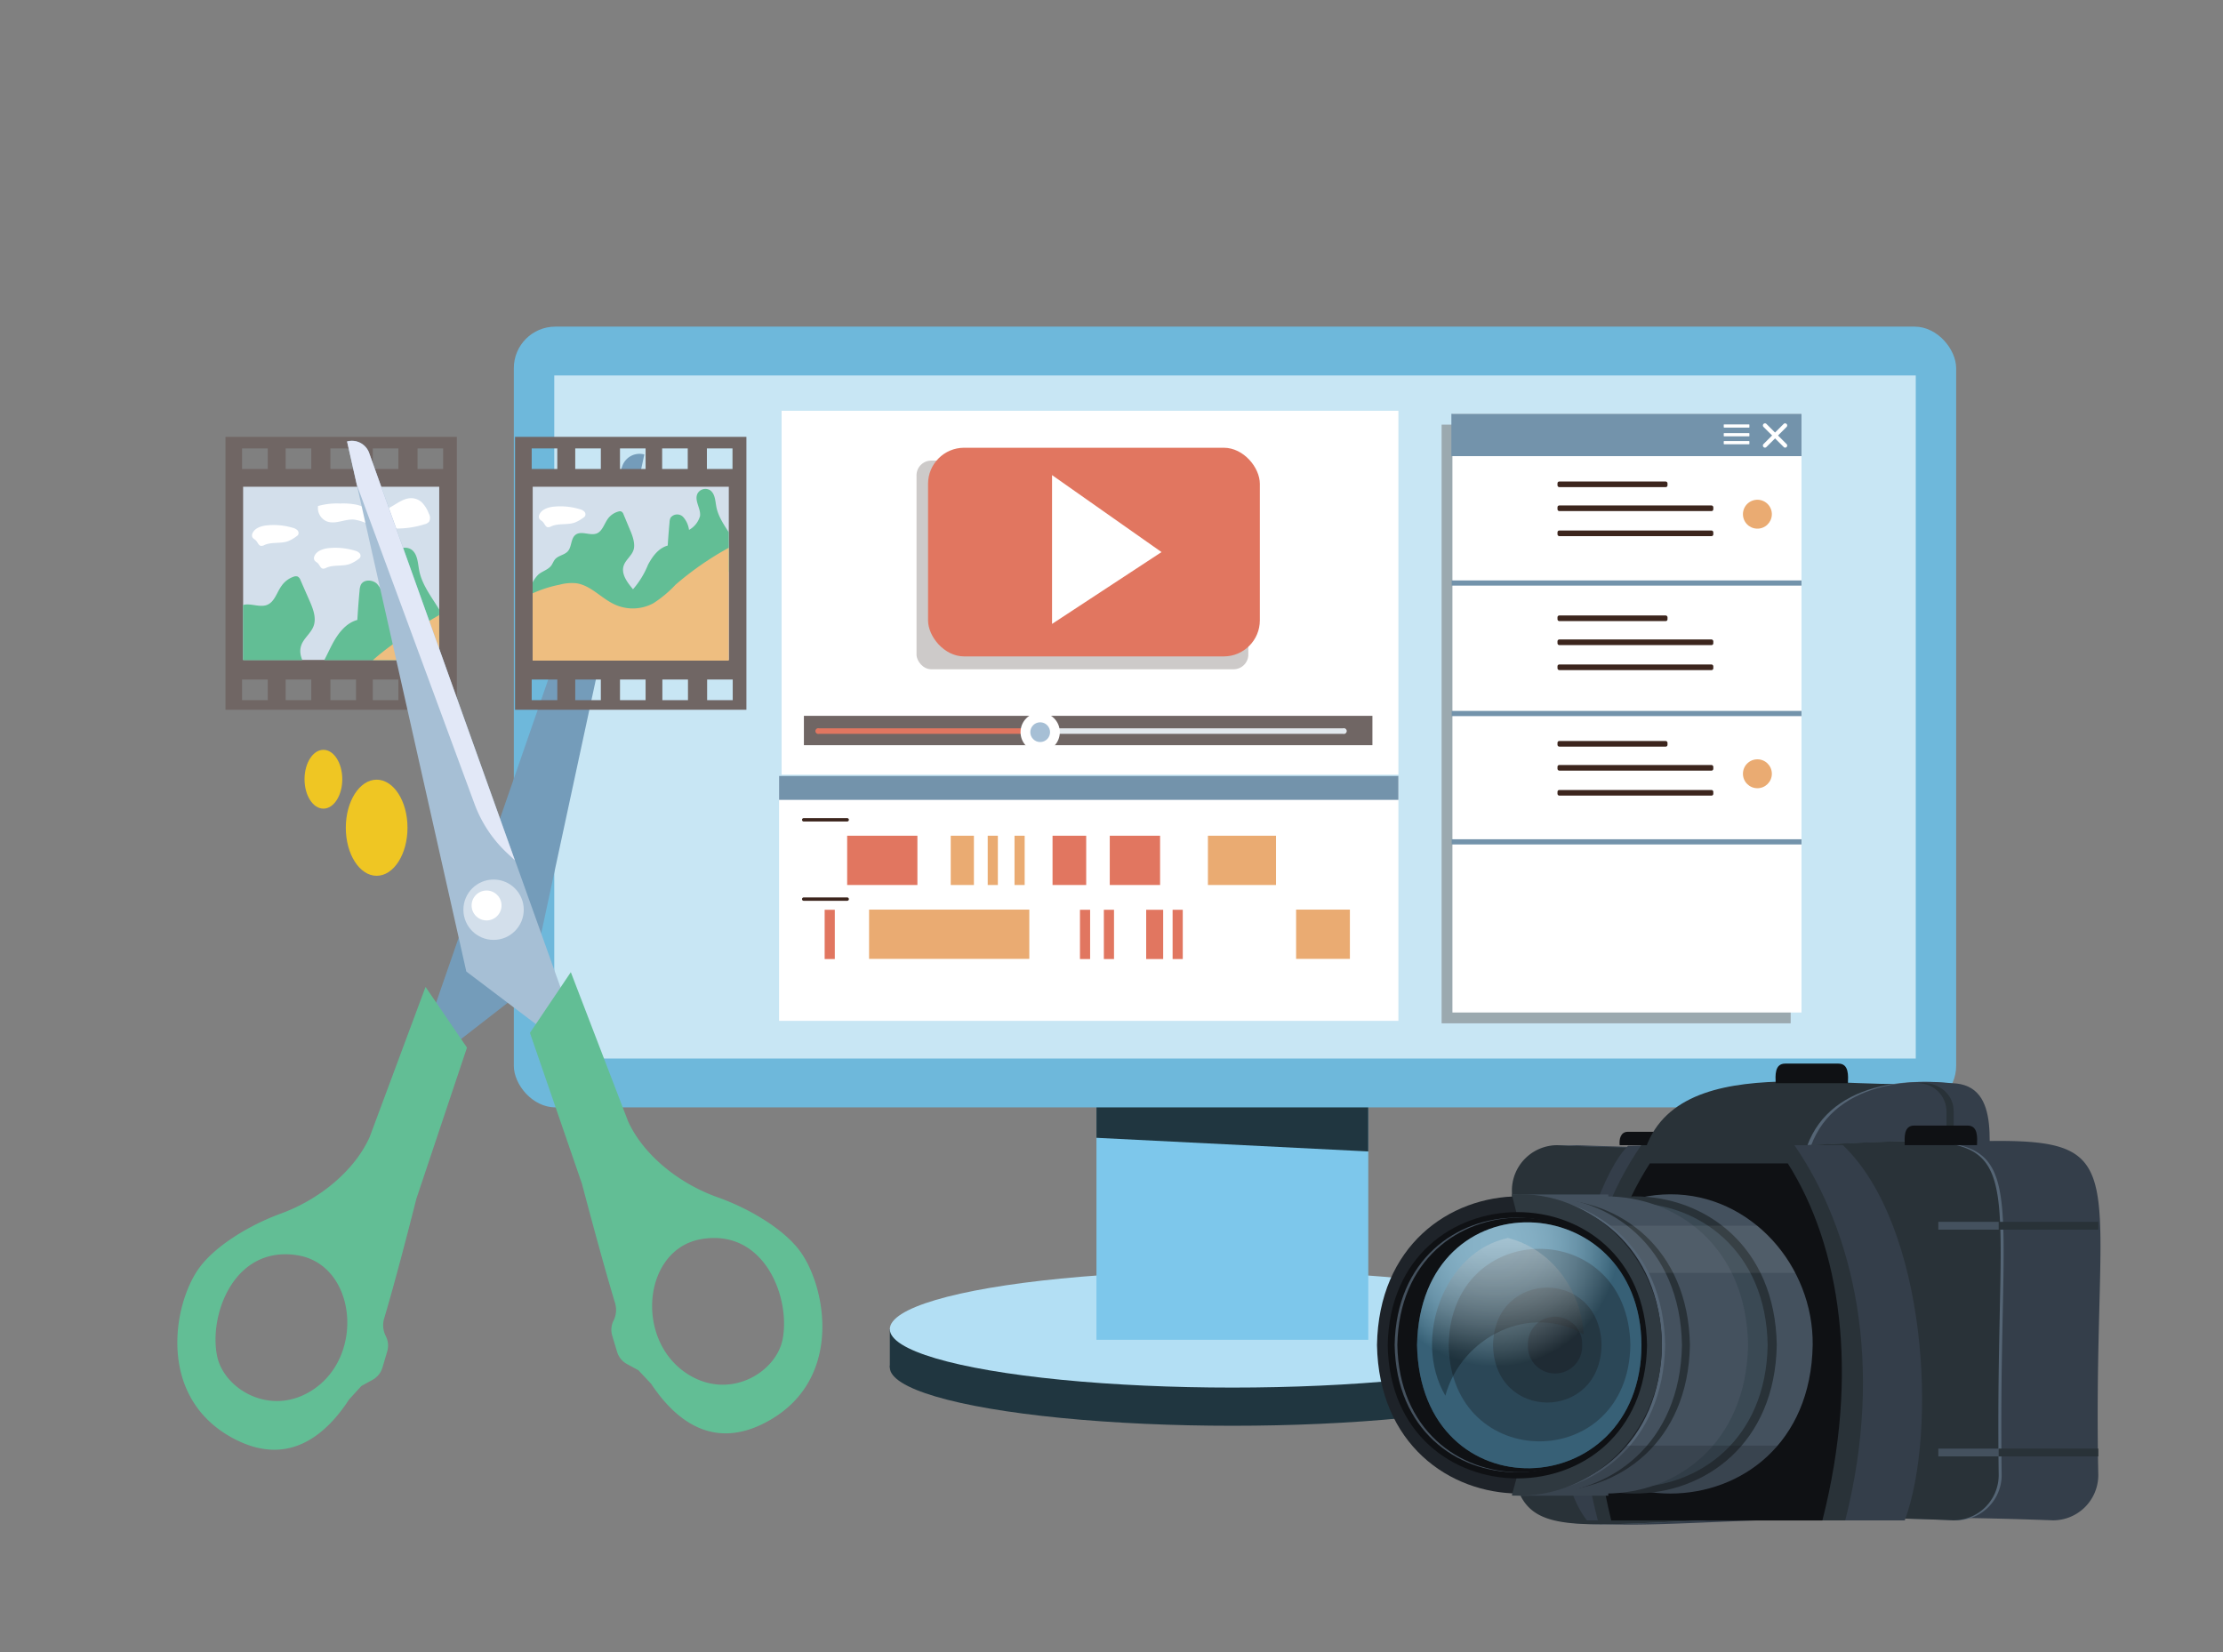 <svg xmlns="http://www.w3.org/2000/svg" xmlns:xlink="http://www.w3.org/1999/xlink" viewBox="0 0 402.87 299.44"><rect x="0" y="0" width="402.87" height="299.44" fill="#808080" stroke="none"/><defs><clipPath id="clip-path"><rect x="46.13" y="86.19" width="31.39" height="35.54" transform="translate(165.78 42.13) rotate(90)" style="fill:none"/></clipPath><clipPath id="clip-path-2"><rect x="98.61" y="86.27" width="31.39" height="35.54" transform="translate(218.34 -10.27) rotate(90)" style="fill:none"/></clipPath><radialGradient id="radial-gradient" cx="270.97" cy="225.33" r="22.26" gradientUnits="userSpaceOnUse"><stop offset="0" stop-color="#fff"/><stop offset="0.16" stop-color="#fcfcfc"/><stop offset="0.3" stop-color="#f2f1f1"/><stop offset="0.43" stop-color="#e1e0e0"/><stop offset="0.55" stop-color="#c9c8c8"/><stop offset="0.67" stop-color="#aaa8a9"/><stop offset="0.78" stop-color="#848282"/><stop offset="0.89" stop-color="#575455"/><stop offset="1" stop-color="#252122"/><stop offset="1" stop-color="#231f20"/></radialGradient><linearGradient id="linear-gradient" x1="273.28" y1="222.35" x2="273.28" y2="244.9" gradientUnits="userSpaceOnUse"><stop offset="0" stop-color="#fff"/><stop offset="1"/></linearGradient></defs><g style="isolation:isolate"><g id="レイヤー_2" data-name="レイヤー 2"><g id="レイヤー_1-2" data-name="レイヤー 1"><rect width="402.87" height="299.44" style="fill:none"/><ellipse cx="223.34" cy="247.82" rx="62.08" ry="10.59" style="fill:#203640"/><rect x="161.26" y="240.9" width="124.17" height="6.93" style="fill:#203640"/><ellipse cx="223.34" cy="240.9" rx="62.08" ry="10.59" style="fill:#b3dff4"/><rect x="198.71" y="188.07" width="49.26" height="54.76" style="fill:#7dc7eb"/><polygon points="198.71 206.22 247.97 208.69 247.97 198.16 198.71 198.16 198.71 206.22" style="fill:#203640"/><rect x="93.12" y="59.2" width="261.39" height="141.5" rx="7.52" style="fill:#6eb8db"/><rect x="100.45" y="68.05" width="246.74" height="123.8" style="fill:#c8e6f4"/><rect x="141.19" y="140.71" width="112.24" height="44.31" style="fill:#fff"/><rect x="141.19" y="140.64" width="112.24" height="4.33" style="fill:#7393ab"/><rect x="145.39" y="151.47" width="104.76" height="8.93" style="fill:#fff"/><rect x="153.53" y="151.47" width="12.73" height="8.93" style="fill:#e17660"/><rect x="190.75" y="151.47" width="6.1" height="8.93" style="fill:#e17660"/><rect x="201.12" y="151.47" width="9.12" height="8.93" style="fill:#e17660"/><rect x="172.3" y="151.47" width="4.2" height="8.93" style="fill:#eaab72"/><rect x="218.91" y="151.47" width="12.34" height="8.93" style="fill:#eaab72"/><rect x="145.39" y="164.86" width="104.76" height="8.93" style="fill:#fff"/><rect x="234.89" y="164.86" width="9.75" height="8.93" style="fill:#eaab72"/><rect x="157.5" y="164.86" width="29.04" height="8.93" style="fill:#eaab72"/><rect x="179" y="151.47" width="1.84" height="8.93" style="fill:#eaab72"/><rect x="212.51" y="164.89" width="1.84" height="8.93" style="fill:#e17660"/><rect x="195.72" y="164.89" width="1.84" height="8.93" style="fill:#e17660"/><rect x="149.45" y="164.89" width="1.84" height="8.93" style="fill:#e17660"/><rect x="200.05" y="164.89" width="1.84" height="8.93" style="fill:#e17660"/><rect x="207.72" y="164.89" width="3.08" height="8.93" style="fill:#e17660"/><rect x="183.86" y="151.47" width="1.84" height="8.93" style="fill:#eaab72"/><path d="M153.53,148.89h-7.87a.31.31,0,0,1-.31-.31.3.3,0,0,1,.31-.3h7.87a.3.3,0,0,1,.31.3A.31.31,0,0,1,153.53,148.89Z" style="fill:#3c251d"/><path d="M153.53,163.26h-7.87a.3.3,0,0,1-.31-.3.31.31,0,0,1,.31-.31h7.87a.31.31,0,0,1,.31.31A.3.3,0,0,1,153.53,163.26Z" style="fill:#3c251d"/><g style="opacity:0.32"><rect x="261.26" y="76.96" width="63.26" height="108.51" style="fill:#3c251d"/></g><rect x="263.22" y="75" width="63.26" height="108.51" style="fill:#fff"/><rect x="263.03" y="75" width="63.45" height="7.67" style="fill:#7393ab"/><path d="M319.87,81.13a.35.35,0,0,1-.27-.11.38.38,0,0,1,0-.54l3.64-3.64a.38.38,0,0,1,.54.54L320.14,81A.36.36,0,0,1,319.87,81.13Z" style="fill:#fff"/><path d="M323.51,81.13a.35.35,0,0,0,.27-.11.38.38,0,0,0,0-.54l-3.64-3.64a.38.38,0,0,0-.54.54L323.24,81A.35.35,0,0,0,323.51,81.13Z" style="fill:#fff"/><rect x="312.39" y="76.92" width="4.65" height="0.58" rx="0.07" style="fill:#fff"/><rect x="312.39" y="78.5" width="4.65" height="0.58" rx="0.07" style="fill:#fff"/><rect x="312.39" y="79.94" width="4.65" height="0.58" rx="0.07" style="fill:#fff"/><rect x="266.92" y="86.5" width="12.4" height="12.4" style="fill:#fff"/><rect x="263.09" y="105.2" width="63.39" height="0.94" style="fill:#7393ab"/><rect x="263.09" y="128.85" width="63.39" height="0.94" style="fill:#7393ab"/><rect x="263.09" y="152.11" width="63.39" height="0.94" style="fill:#7393ab"/><circle cx="318.49" cy="93.21" r="2.62" transform="translate(-10.82 52.22) rotate(-9.22)" style="fill:#eaab72"/><rect x="282.26" y="87.27" width="19.94" height="1.02" rx="0.32" style="fill:#3c251d"/><rect x="282.26" y="91.61" width="28.24" height="1.02" rx="0.32" style="fill:#3c251d"/><rect x="282.26" y="96.15" width="28.24" height="1.02" rx="0.32" style="fill:#3c251d"/><rect x="266.92" y="110.78" width="12.4" height="12.4" style="fill:#fff"/><circle cx="318.49" cy="117.49" r="2.62" style="fill:#fff"/><rect x="282.26" y="111.55" width="19.94" height="1.02" rx="0.32" style="fill:#3c251d"/><rect x="282.26" y="115.9" width="28.24" height="1.02" rx="0.32" style="fill:#3c251d"/><rect x="282.26" y="120.43" width="28.24" height="1.02" rx="0.32" style="fill:#3c251d"/><rect x="266.92" y="133.53" width="12.4" height="12.4" style="fill:#fff"/><circle cx="318.49" cy="140.24" r="2.62" style="fill:#eaab72"/><rect x="282.26" y="134.3" width="19.94" height="1.02" rx="0.32" style="fill:#3c251d"/><rect x="282.26" y="138.65" width="28.24" height="1.02" rx="0.32" style="fill:#3c251d"/><rect x="282.26" y="143.18" width="28.24" height="1.02" rx="0.32" style="fill:#3c251d"/><circle cx="317.53" cy="176.22" r="2.43" style="fill:#fff"/><circle cx="307.57" cy="176.22" r="2.43" style="fill:#fff"/><circle cx="296.19" cy="176.22" r="2.43" style="fill:#fff"/><rect x="141.65" y="74.45" width="111.78" height="65.95" style="fill:#fff"/><rect x="145.69" y="129.74" width="103.03" height="5.32" style="fill:#706664"/><g style="opacity:0.35"><rect x="166.1" y="83.48" width="60.13" height="37.82" rx="2.67" style="fill:#706664"/></g><rect x="168.19" y="81.15" width="60.13" height="37.82" rx="6.54" style="fill:#e17660"/><polygon points="190.66 113.08 190.66 86.11 210.5 100.06 190.66 113.08" style="fill:#fff"/><path d="M148.44,132a.52.52,0,1,0,0,1h39.5v-1Z" style="fill:#e17660"/><path d="M243.4,132H187.94v1H243.4a.52.52,0,1,0,0-1Z" style="fill:#e2e8ed"/><circle cx="188.51" cy="132.7" r="3.56" style="fill:#fff"/><circle cx="188.51" cy="132.7" r="1.79" style="fill:#a6bfd5"/><path d="M82.79,79.18H40.86v49.46H82.79ZM64.52,81.27V85H59.88V81.27ZM43.87,85V81.27h4.65V85Zm7.9,0V81.27h4.64V85Zm15.79,0V81.27H72.2V85Zm8.11,0V81.27h4.64V85ZM43.87,126.9v-3.74h4.65v3.74Zm7.9,0v-3.74h4.64v3.74Zm8.11,0v-3.74h4.64v3.74Zm7.68,0v-3.74H72.2v3.74Zm8.11,0v-3.74h4.64v3.74Z" style="fill:#706664"/><rect x="44.06" y="88.22" width="35.54" height="31.39" style="fill:#d3dfeb"/><g style="clip-path:url(#clip-path)"><path d="M29.74,127.13a17.77,17.77,0,0,0,2.87.92,46.11,46.11,0,0,0,11.43,2c4,0,7.91-1,11.83-1.76a109.92,109.92,0,0,0,11.94-2.61,22.23,22.23,0,0,0,10.32-6.27,3.68,3.68,0,0,0,.67-1c.16-.39.2-.81.32-1.2a3.15,3.15,0,0,1,2.3-2.1c-.5-4.31-4.63-7.46-5.45-11.72-.26-1.37-.28-3-1.43-3.8a2.1,2.1,0,0,0-3,.85c-.71,1.6.83,3.38.63,5.13-.17,1.39-1.38,2.38-2.5,3.22a5.55,5.55,0,0,0-1.37-3c-.82-.76-2.38-.8-2.9.19a2.87,2.87,0,0,0-.23,1c-.17,1.79-.3,3.58-.41,5.38-2.13.57-3.57,2.54-4.59,4.49s-1.83,4.09-3.43,5.61c-1.35-1.53-2.79-3.47-2.17-5.42.43-1.35,1.77-2.24,2.26-3.57.55-1.51-.11-3.16-.75-4.63l-1.62-3.69a1.19,1.19,0,0,0-.5-.65,1.06,1.06,0,0,0-.68,0A4.4,4.4,0,0,0,51,106.22c-.85,1.17-1.23,2.85-2.57,3.4-1.56.64-3.59-.69-4.94.33-1.15.87-.84,2.78-1.8,3.85-.77.86-2.15,1-2.91,1.82-.39.44-.56,1-.91,1.49-.73,1-2,1.27-3,2a7,7,0,0,0-1.32,1.72Z" style="fill:#62be95"/><path d="M91.6,109.86a1.81,1.81,0,0,1,1,.44,1.73,1.73,0,0,1,.35,1.11c.33,6.1-4.11,11.45-5,17.5-.42,2.86-.07,6-1.55,8.45-1.29,2.17-3.72,3.37-6.07,4.3-10.11,4-21.17,5-32,5.05s-21.76-.78-32.63-.29c-.25-1.81.79-3.5,1.44-5.2s.75-4-.77-5c4.46-1.24,7-5.8,10.25-9.07a27.85,27.85,0,0,1,13.72-7,11,11,0,0,1,3.86-.33c3.38.47,5.77,3.5,8.87,4.93a10.07,10.07,0,0,0,8.89-.32A27.6,27.6,0,0,0,67,120.17c3.73-3.46,8.14-6.07,12.52-8.66a16.67,16.67,0,0,1,5.11-2.3A16.32,16.32,0,0,1,91.6,109.86Z" style="fill:#eebe80"/><path d="M46.36,97.94c.36.35.51,1,1,1a1.13,1.13,0,0,0,.56-.16c1.34-.6,3-.2,4.33-.71a6.87,6.87,0,0,0,1.46-.85,1,1,0,0,0,.33-.3.73.73,0,0,0-.17-.85,1.87,1.87,0,0,0-.82-.41,12.1,12.1,0,0,0-4.6-.45c-1.12.1-2.42.52-2.75,1.61a.79.79,0,0,0,0,.43C45.79,97.59,46.14,97.72,46.36,97.94Z" style="fill:#fff"/><path d="M57.59,102.07c.36.35.51,1,1,1a1.3,1.3,0,0,0,.56-.17c1.34-.6,3-.19,4.32-.71a6.73,6.73,0,0,0,1.47-.84,1.22,1.22,0,0,0,.33-.31.71.71,0,0,0-.17-.84,1.82,1.82,0,0,0-.82-.41,12.35,12.35,0,0,0-4.6-.46c-1.13.11-2.43.53-2.75,1.61a.74.74,0,0,0,0,.44C57,101.72,57.36,101.85,57.59,102.07Z" style="fill:#fff"/><path d="M77.71,93.08a1.53,1.53,0,0,1,.07,1.45A1.4,1.4,0,0,1,77,95a16.51,16.51,0,0,1-10.6-.17,8.86,8.86,0,0,0-2.24-.66c-1.64-.13-3.32.9-4.87.35a2.62,2.62,0,0,1-1.65-2.81,12.59,12.59,0,0,1,4-.45,12.4,12.4,0,0,1,3,.22c1.47.35,2.86,1.24,4.36,1.07,2-.23,3.56-2.31,5.6-2.26a2.9,2.9,0,0,1,1.83.74A5.83,5.83,0,0,1,77.71,93.08Z" style="fill:#fff"/></g><ellipse cx="68.26" cy="150.02" rx="5.59" ry="8.71" style="fill:#efc623"/><ellipse cx="58.61" cy="141.23" rx="3.42" ry="5.33" style="fill:#efc623"/><path d="M96.05,178.61l20.72-96.24h0a3.31,3.31,0,0,0-4,2.12l-34,98,1.66,8.26Z" style="fill:#749cba"/><path d="M42.69,260.91c9.67,4.9,16.36-.81,20.57-7.26l2.23-2.45,2.05-1.13a3.78,3.78,0,0,0,1.78-2.23l.86-2.92a3.75,3.75,0,0,0-.26-2.75h0a4.32,4.32,0,0,1-.3-3.21c1.93-6.46,4.3-15.62,5.83-21.67l9.18-27.42-7.51-11L67,206.06c-2.78,6.21-9.21,11.38-16.1,13.89-5.74,2.1-11.87,5.85-14.78,9.83C31.31,236.35,28.29,253.6,42.69,260.91Zm11.22-33.4c10.53,1.68,12.32,18,2.88,24.32-7.61,5.11-16.17,0-17.43-6C37.78,238.37,42.41,225.66,53.91,227.51Z" style="fill:#62be95"/><path d="M84.51,176.08,62.9,80h0a3.32,3.32,0,0,1,4,2.08l34.95,97.63L100.27,188Z" style="fill:#a6bfd5"/><path d="M66.9,82.11a3.32,3.32,0,0,0-4-2.08l1.77,7.85L86,145.72a23.15,23.15,0,0,0,5.83,8.82l1.48,1.39Z" style="fill:#e2e8f7"/><circle cx="89.45" cy="164.88" r="5.47" style="fill:#d3dfeb"/><path d="M144.93,226.69c-2.94-3.95-9.11-7.65-14.87-9.69-6.91-2.45-13.39-7.57-16.22-13.74L103.45,176.2l-7.41,11,9.42,27.33c1.59,6,4.05,15.18,6,21.62a4.33,4.33,0,0,1-.27,3.2h0a3.73,3.73,0,0,0-.23,2.76l.88,2.92a3.71,3.71,0,0,0,1.8,2.2l2.06,1.12L118,250.8c4.27,6.42,11,12.07,20.64,7.07C153,250.44,149.78,233.21,144.93,226.69Zm-3.11,16.11c-1.21,6-9.72,11.17-17.37,6.13-9.51-6.26-7.86-22.57,2.66-24.35C138.58,222.63,143.33,235.29,141.82,242.8Z" style="fill:#62be95"/><circle cx="88.18" cy="164.11" r="2.71" style="fill:#fff"/><path d="M135.27,79.18H93.34v49.46h41.93ZM117,81.27V85h-4.64V81.27ZM96.36,85V81.27H101V85Zm7.89,0V81.27h4.64V85ZM120,85V81.27h4.64V85Zm8.11,0V81.27h4.64V85ZM96.36,126.9v-3.74H101v3.74Zm7.89,0v-3.74h4.64v3.74Zm8.11,0v-3.74H117v3.74Zm7.68,0v-3.74h4.64v3.74Zm8.11,0v-3.74h4.64v3.74Z" style="fill:#706664"/><rect x="96.54" y="88.22" width="35.54" height="31.39" style="fill:#d3dfeb"/><g style="clip-path:url(#clip-path-2)"><path d="M93.54,110.4a15.84,15.84,0,0,0,2.24.73,36.8,36.8,0,0,0,9,1.58,46.45,46.45,0,0,0,9.27-1.38,87.34,87.34,0,0,0,9.37-2,17.42,17.42,0,0,0,8.09-4.91,2.81,2.81,0,0,0,.53-.79c.12-.3.15-.63.25-.94a2.47,2.47,0,0,1,1.8-1.64c-.39-3.39-3.63-5.85-4.27-9.2-.2-1.07-.22-2.36-1.13-3a1.63,1.63,0,0,0-2.31.66c-.56,1.26.65,2.65.49,4a4.15,4.15,0,0,1-2,2.53,4.39,4.39,0,0,0-1.07-2.35,1.51,1.51,0,0,0-2.28.15,2.08,2.08,0,0,0-.18.82c-.13,1.4-.24,2.81-.33,4.22-1.67.45-2.8,2-3.59,3.52a15.55,15.55,0,0,1-2.7,4.4c-1-1.2-2.18-2.72-1.7-4.25.34-1.06,1.39-1.76,1.77-2.8s-.08-2.48-.58-3.63L113,93.22a.88.88,0,0,0-.39-.51.8.8,0,0,0-.53,0A3.49,3.49,0,0,0,110.18,94c-.67.92-1,2.24-2,2.67-1.22.5-2.81-.54-3.87.25-.9.69-.66,2.18-1.41,3-.6.67-1.69.75-2.29,1.43-.3.34-.44.79-.71,1.16-.57.76-1.6,1-2.32,1.61a5.43,5.43,0,0,0-1,1.35Z" style="fill:#62be95"/><path d="M141.73,97.84a1.53,1.53,0,0,1,.75.35,1.35,1.35,0,0,1,.28.88c.26,4.78-3.22,9-3.92,13.72-.32,2.24-.05,4.68-1.21,6.63-1,1.7-2.92,2.64-4.76,3.37-7.94,3.13-16.61,3.92-25.14,4s-17.07-.61-25.59-.23c-.19-1.41.62-2.74,1.13-4.07s.59-3.13-.61-3.91c3.5-1,5.47-4.54,8-7.11a21.88,21.88,0,0,1,10.77-5.5,8.34,8.34,0,0,1,3-.26c2.65.37,4.53,2.74,7,3.86a7.84,7.84,0,0,0,7-.25,21.24,21.24,0,0,0,4-3.35,55.73,55.73,0,0,1,9.82-6.79,13,13,0,0,1,4-1.8A12.8,12.8,0,0,1,141.73,97.84Z" style="fill:#eebe80"/><path d="M98.35,94.56c.36.35.51,1,1,1a1.26,1.26,0,0,0,.56-.17c1.34-.6,3-.19,4.33-.71a6.83,6.83,0,0,0,1.46-.84,1.09,1.09,0,0,0,.33-.31.71.71,0,0,0-.17-.84,1.77,1.77,0,0,0-.82-.41,12.1,12.1,0,0,0-4.6-.46c-1.12.1-2.42.53-2.75,1.61a.79.79,0,0,0,0,.43C97.77,94.21,98.13,94.34,98.35,94.56Z" style="fill:#fff"/></g><path d="M300.58,205.13H295c-1.32,0-1.59,1.38-1.47,2.43h7Z" style="fill:#0f1114"/><path d="M347.7,215.42H297.08c.17-26.32,34.13-17.8,50.62-19.1Z" style="fill:#293238"/><path d="M359.77,215.42H326.31c-.19-15.9,13-20.51,26.66-19.1C362.56,196.47,359.21,209.45,359.77,215.42Z" style="fill:#556575"/><path d="M360.46,215.42H327c-.19-15.9,13-20.51,26.66-19.1C363.25,196.47,359.9,209.45,360.46,215.42Z" style="fill:#343e4a"/><path d="M354.06,201.48v12.39c0,3.47-3.21,5.6-6.46,5.16a5.16,5.16,0,0,0,5.16-5.16V201.48a5.16,5.16,0,0,0-5.16-5.16C350.85,195.88,354.09,198,354.06,201.48Z" style="fill:#293238"/><path d="M372.05,275.55c-112.75-4.28-92.75,21.94-94.44-59.77a8.22,8.22,0,0,1,8.22-8.22c112.75,4.29,92.75-21.93,94.44,59.78A8.21,8.21,0,0,1,372.05,275.55Z" style="fill:#343e4a"/><path d="M354.54,275.55c-94.7-4.12-78.86,21.39-80-59.77a8.22,8.22,0,0,1,8.22-8.22c94.7,4.12,78.86-21.39,80,59.78A8.21,8.21,0,0,1,354.54,275.55Z" style="fill:#556575"/><path d="M354,275.55c-94.7-4.12-78.86,21.39-80-59.77a8.22,8.22,0,0,1,8.22-8.22c94.7,4.12,78.86-21.39,80,59.78A8.21,8.21,0,0,1,354,275.55Z" style="fill:#293238"/><path d="M295.05,207.67c-8.55,8.36-18.68,53.28-7.47,67.88h9.5l2.85-68Z" style="fill:#343e4a"/><path d="M334,207.56c15.26,14.65,17.16,51.85,11.2,68l-18.88,0s-4-67.87-3.92-68Z" style="fill:#343e4a"/><rect x="362.22" y="221.45" width="18.05" height="1.41" style="fill:#293238"/><rect x="351.28" y="221.45" width="10.94" height="1.41" style="fill:#44515e"/><rect x="351.28" y="262.55" width="10.94" height="1.41" style="fill:#44515e"/><rect x="362.22" y="262.55" width="18.05" height="1.41" style="fill:#293238"/><path d="M356.57,204h-9.66c-1.94,0-1.76,2.2-1.72,3.55h13.1C358.34,206.2,358.51,204,356.57,204Z" style="fill:#0f1114"/><path d="M333.18,192.77h-9.66c-1.94,0-1.77,2.19-1.72,3.55h13.1C334.94,195,335.12,192.77,333.18,192.77Z" style="fill:#0f1114"/><path d="M325.2,207.56H297.44c-10.82,15.62-15.15,39.56-7.87,68h44.84C341.6,247.12,335.94,223.18,325.2,207.56Z" style="fill:#293238"/><path d="M324,210.86H299c-9.7,15-13.53,37.83-7,64.71h38.27C337.09,248.69,333.51,225.86,324,210.86Z" style="fill:#0f1114"/><path d="M328.51,243.77c-.59,35.89-51,35.91-51.63,0,0-14.73,11.17-27.25,25.81-27.31S328.68,229.44,328.51,243.77Z" style="fill:#44515e"/><path d="M322,243.76c-.6,35.91-51.05,35.91-51.64,0C271,207.85,321.41,207.86,322,243.76Z" style="fill:#293238"/><path d="M320.35,243.79c-.57,34.36-48.84,34.35-49.41,0C271.51,209.43,319.78,209.43,320.35,243.79Z" style="fill:#3a4954"/><path d="M316.8,243.76c-.6,35.91-51,35.91-51.64,0C265.76,207.85,316.21,207.86,316.8,243.76Z" style="fill:#44515e"/><rect x="274.15" y="216.49" width="17.32" height="54.59" style="fill:#44515e"/><path d="M306.26,243.79c-.59,35.26-50.13,35.26-50.71,0C256.14,208.52,305.67,208.53,306.26,243.79Z" style="fill:#293238"/><path d="M304.82,243.79c-.6,35.91-51,35.9-51.64,0C253.78,207.88,304.23,207.88,304.82,243.79Z" style="fill:#44515e"/><path d="M325.37,230.7H286v-8.55h32.49A26.6,26.6,0,0,1,325.37,230.7Z" style="fill:#fff;opacity:0.07"/><path d="M301.77,243.77c-.6,35.91-51,35.9-51.65,0C250.73,207.85,301.17,207.86,301.77,243.77Z" style="fill:#556575"/><rect x="276.9" y="262.01" width="47.33" height="9.09" style="fill:#0f1114;opacity:0.2"/><path d="M301.19,243.77c-.59,35.88-51,35.91-51.64,0C250.16,207.83,300.6,207.87,301.19,243.77Z" style="fill:#1e2329"/><path d="M301.19,243.77c0,15.58-12.41,28.12-27.21,27.26,8.59-31.63,7.82-23.1,0-54.55C288.79,215.63,301.22,228.18,301.19,243.77Z" style="fill:#2f3940"/><path d="M298.49,243.82c-.54,32.18-46.44,32.17-47,0C252.06,211.64,298,211.64,298.49,243.82Z" style="fill:#0f1114"/><path d="M297,243.77c-.42,30.59-43.7,30.91-44.25,0C253.29,212.84,296.56,213.17,297,243.77Z" style="fill:#44515e"/><path d="M297.5,243.77c-.42,30.59-43.71,30.91-44.26,0C253.8,212.84,297.08,213.17,297.5,243.77Z" style="fill:#0f1114"/><path d="M297.48,243.79c-.1,28.92-40.05,30.59-40.67,0C257.4,213.13,297.28,215.13,297.48,243.79Z" style="fill:#4286a8"/><path d="M295.47,243.79c-.39,23.26-32.55,23.26-32.93,0C262.93,220.52,295.08,220.53,295.47,243.79Z" style="fill:#0f1114;opacity:0.33"/><path d="M290.24,243.79c-.23,13.88-19.43,13.88-19.66,0C270.81,229.9,290,229.9,290.24,243.79Z" style="fill:#0f1114;opacity:0.33"/><path d="M286.73,243.79a4.92,4.92,0,1,1-9.83,0A4.92,4.92,0,1,1,286.73,243.79Z" style="fill:#0f1114;opacity:0.33"/><path d="M297.48,243.79c-.1,28.92-40.05,30.59-40.67,0C257.4,213.13,297.28,215.13,297.48,243.79Z" style="mix-blend-mode:lighten;opacity:0.37;fill:url(#radial-gradient)"/><path d="M287,241.87c-9.6-5.73-22.12.32-25.06,11.09-6.08-10.41-.09-26.2,11.34-28.58C280.79,226.25,286.48,233.28,287,241.87Z" style="mix-blend-mode:screen;opacity:0.3;fill:url(#linear-gradient)"/></g></g></g></svg>